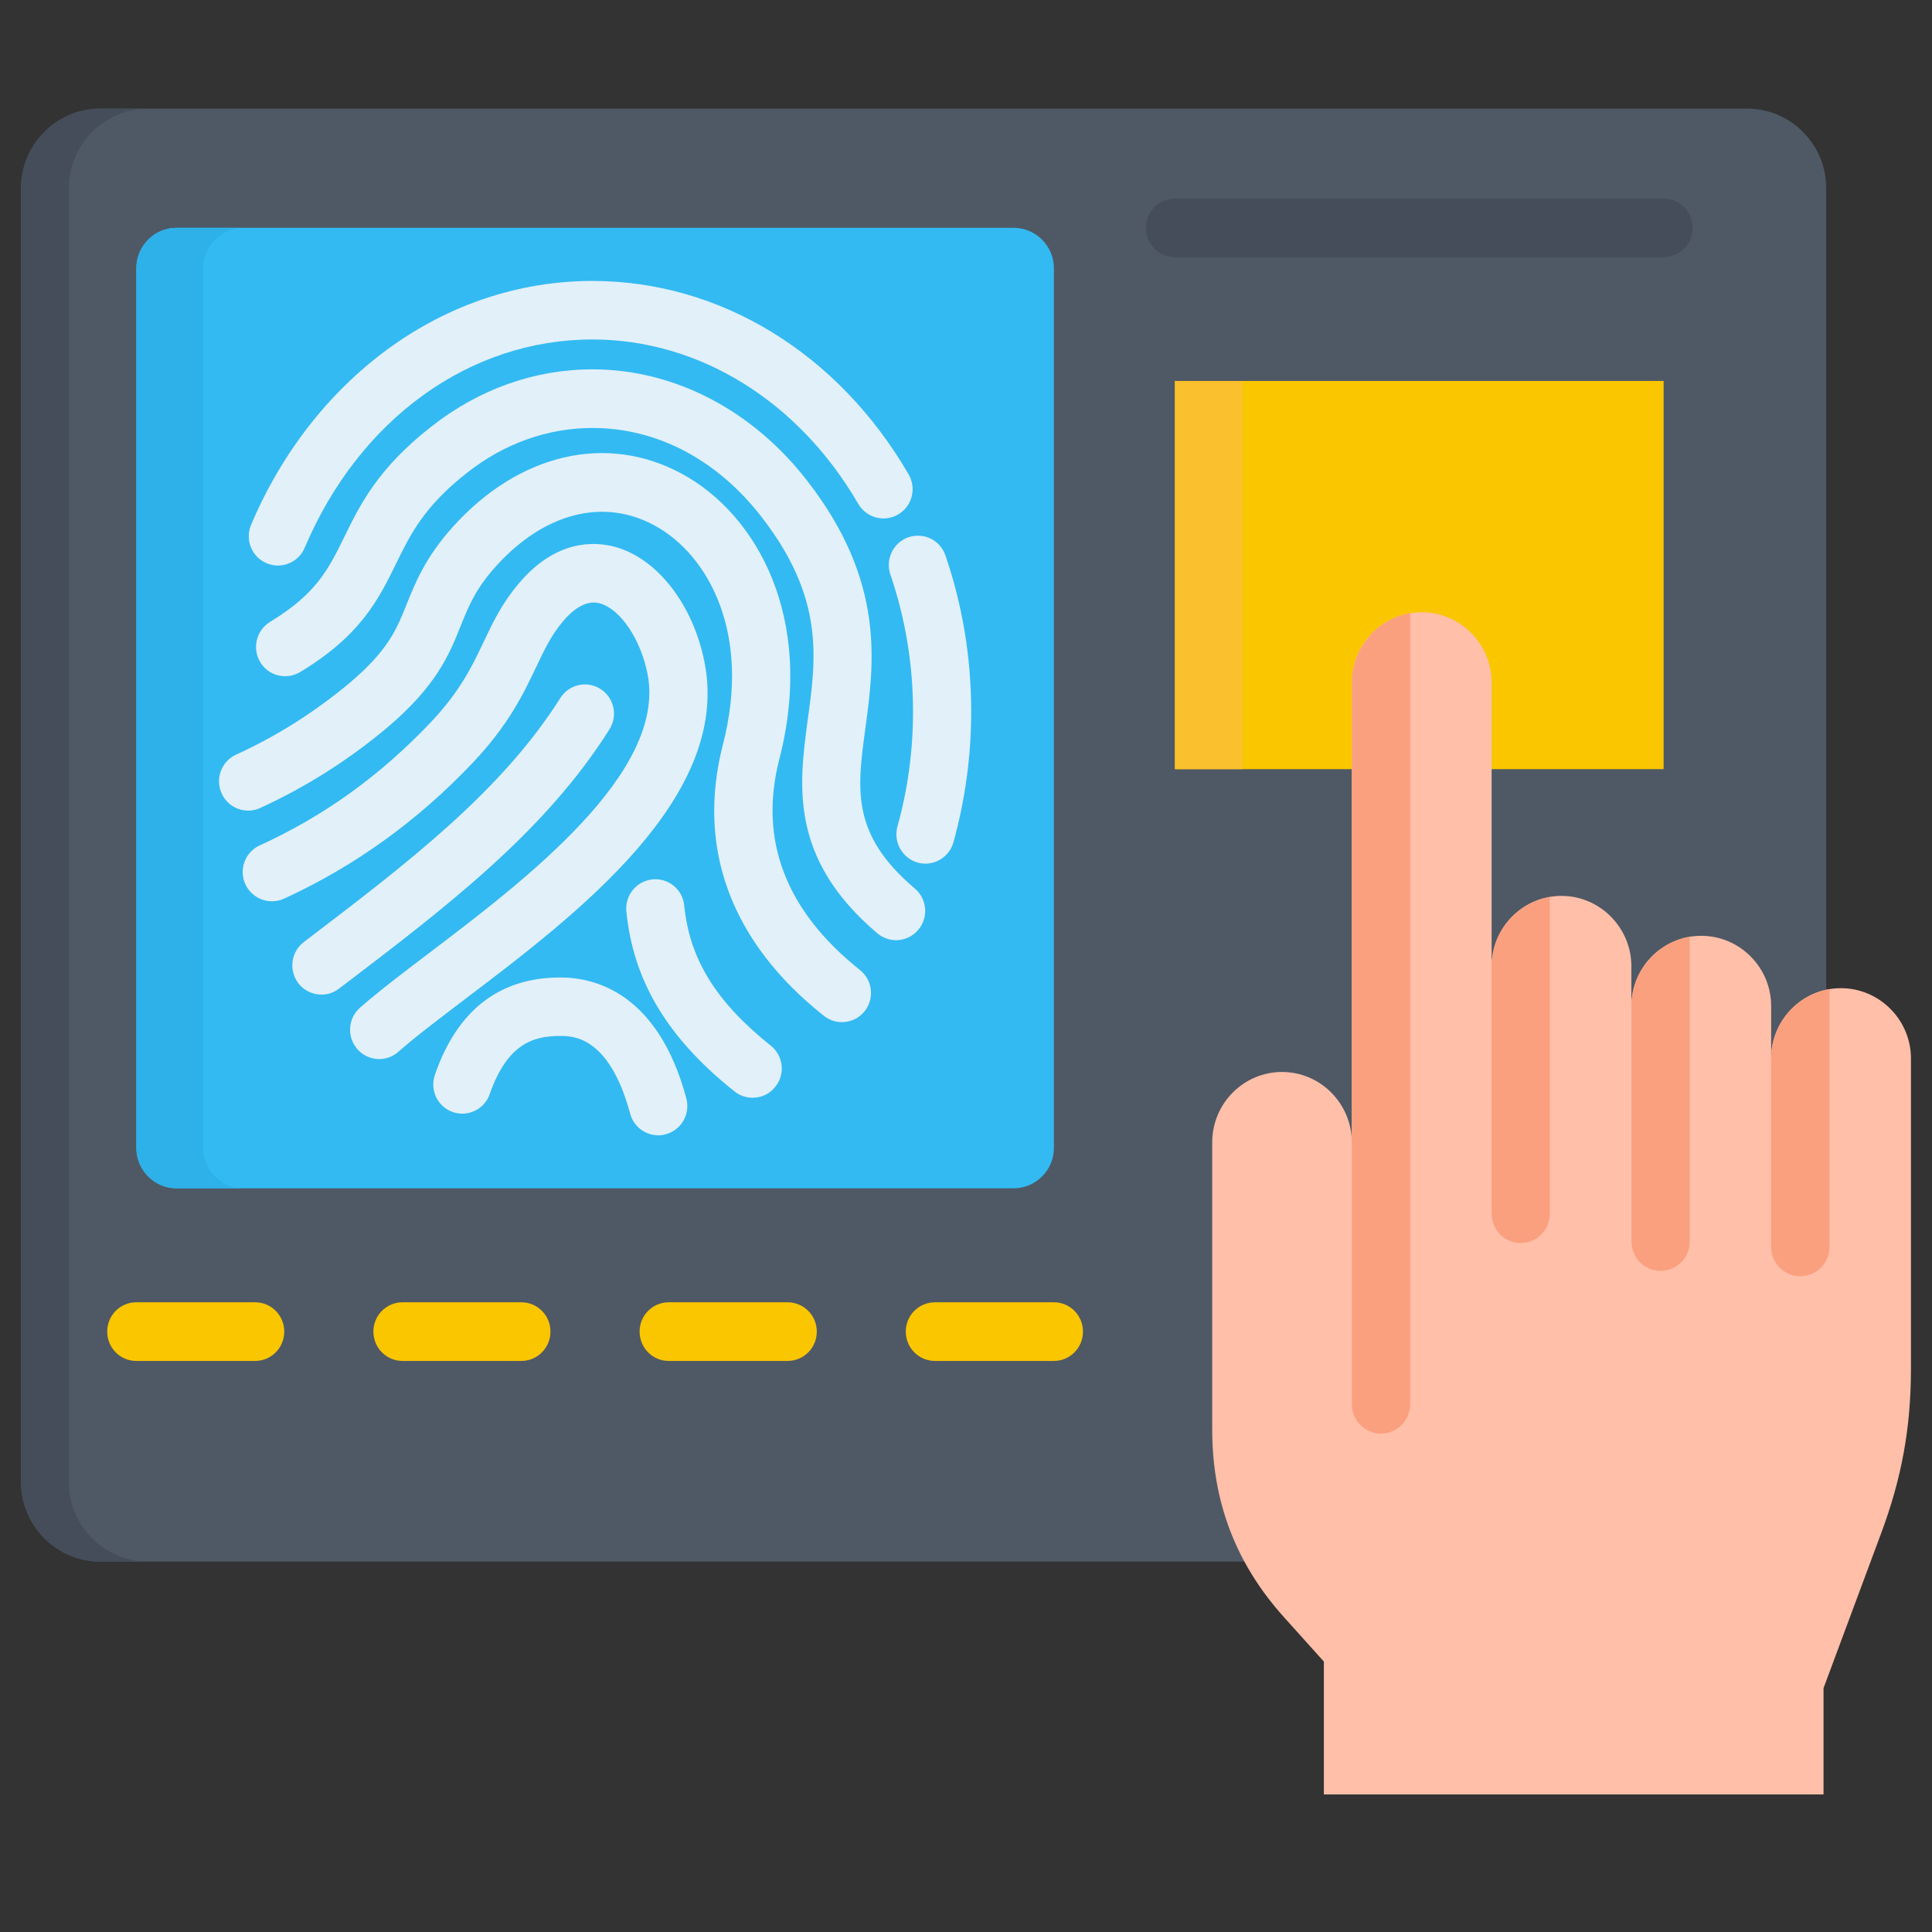 <svg xmlns="http://www.w3.org/2000/svg" xmlns:xlink="http://www.w3.org/1999/xlink" width="64" zoomAndPan="magnify" viewBox="0 0 48 48" height="64" preserveAspectRatio="xMidYMid meet" version="1.2"><rect x="0" y="0" width="48" height="48" fill="#333333" stroke="none"/><defs><clipPath id="5ea484aaa0"><path d="M 0.488 2.703 L 46 2.703 L 46 39 L 0.488 39 Z M 0.488 2.703 "/></clipPath><clipPath id="a62632f0b4"><path d="M 30 15 L 47.508 15 L 47.508 44.582 L 30 44.582 Z M 30 15 "/></clipPath><clipPath id="4e0c419f84"><path d="M 0.488 2.703 L 4 2.703 L 4 39 L 0.488 39 Z M 0.488 2.703 "/></clipPath></defs><g id="483886c4b2"><g style="fill:#6874c2;fill-opacity:1;"><g transform="translate(24.282, 33.037)"><path style="stroke:none" d="M 0.531 -0.172 L 0.438 -0.172 L 0.438 0 L 0.375 0 L 0.375 -0.172 L 0.016 -0.172 L 0.016 -0.234 L 0.359 -0.703 L 0.438 -0.703 L 0.438 -0.234 L 0.531 -0.234 Z M 0.375 -0.234 L 0.375 -0.453 C 0.375 -0.504 0.375 -0.562 0.375 -0.625 C 0.352 -0.594 0.336 -0.566 0.328 -0.547 L 0.109 -0.234 Z M 0.375 -0.234 "/></g></g><g clip-rule="nonzero" clip-path="url(#5ea484aaa0)"><path style=" stroke:none;fill-rule:evenodd;fill:#4f5965;fill-opacity:1;" d="M 2.488 2.699 L 43.41 2.699 C 44.488 2.699 45.371 3.586 45.371 4.672 L 45.371 36.824 C 45.371 37.91 44.488 38.797 43.41 38.797 L 2.488 38.797 C 1.41 38.797 0.523 37.91 0.523 36.824 L 0.523 4.672 C 0.523 3.586 1.41 2.699 2.488 2.699 Z M 2.488 2.699 "/></g><path style=" stroke:none;fill-rule:evenodd;fill:#33baf2;fill-opacity:1;" d="M 4.383 5.66 L 25.184 5.66 C 25.734 5.66 26.184 6.113 26.184 6.664 L 26.184 28.52 C 26.184 29.07 25.734 29.523 25.184 29.523 L 4.383 29.523 C 3.836 29.523 3.387 29.07 3.387 28.52 L 3.387 6.664 C 3.387 6.113 3.836 5.66 4.383 5.66 Z M 4.383 5.66 "/><path style=" stroke:none;fill-rule:nonzero;fill:#e2f0fa;fill-opacity:1;" d="M 24.129 17.68 C 24.129 18.781 23.98 19.871 23.688 20.926 C 23.598 21.246 23.309 21.457 22.992 21.457 C 22.93 21.457 22.863 21.449 22.797 21.43 C 22.414 21.32 22.191 20.918 22.297 20.531 C 22.555 19.609 22.684 18.648 22.684 17.68 C 22.684 16.504 22.492 15.359 22.121 14.273 C 21.992 13.895 22.191 13.48 22.57 13.348 C 22.949 13.219 23.359 13.418 23.488 13.797 C 23.914 15.035 24.129 16.344 24.129 17.68 Z M 6.621 13.992 C 6.715 14.031 6.809 14.051 6.902 14.051 C 7.184 14.051 7.453 13.887 7.57 13.609 C 8.922 10.418 11.66 8.434 14.719 8.434 C 17.367 8.434 19.84 9.961 21.324 12.52 C 21.527 12.867 21.969 12.984 22.316 12.781 C 22.66 12.578 22.777 12.133 22.574 11.785 C 20.824 8.773 17.891 6.98 14.719 6.98 C 12.906 6.98 11.145 7.566 9.625 8.68 C 8.164 9.754 6.992 11.258 6.238 13.039 C 6.082 13.41 6.254 13.836 6.621 13.992 Z M 22.727 22.074 C 21.141 20.727 21.293 19.621 21.5 18.094 C 21.719 16.473 21.996 14.453 20.07 11.965 C 18.707 10.191 16.754 9.176 14.719 9.176 C 13.285 9.176 11.902 9.668 10.723 10.594 C 9.387 11.633 8.938 12.551 8.543 13.363 C 8.16 14.141 7.855 14.758 6.711 15.449 C 6.371 15.656 6.258 16.102 6.465 16.449 C 6.668 16.793 7.113 16.902 7.453 16.699 C 8.965 15.789 9.41 14.883 9.84 14.004 C 10.199 13.27 10.539 12.578 11.609 11.742 C 12.531 11.016 13.609 10.633 14.719 10.633 C 16.328 10.633 17.824 11.422 18.93 12.855 C 20.48 14.863 20.281 16.336 20.066 17.895 C 19.852 19.504 19.602 21.324 21.797 23.188 C 21.934 23.301 22.098 23.359 22.262 23.359 C 22.469 23.359 22.672 23.27 22.816 23.098 C 23.074 22.793 23.035 22.332 22.727 22.074 Z M 21.363 24.098 C 19.52 22.629 18.844 20.867 19.363 18.859 C 20.262 15.359 18.797 12.777 16.945 11.773 C 15.082 10.758 12.898 11.262 11.254 13.086 C 10.57 13.848 10.324 14.465 10.105 15.008 C 9.859 15.625 9.648 16.156 8.684 16.969 C 7.824 17.688 6.875 18.289 5.863 18.75 C 5.5 18.918 5.34 19.348 5.508 19.715 C 5.672 20.078 6.102 20.242 6.465 20.074 C 7.59 19.559 8.648 18.891 9.609 18.086 C 10.852 17.039 11.168 16.246 11.445 15.551 C 11.645 15.059 11.812 14.633 12.324 14.066 C 13.52 12.742 14.992 12.363 16.262 13.055 C 17.613 13.789 18.668 15.758 17.961 18.496 C 17.297 21.074 18.164 23.41 20.469 25.238 C 20.602 25.344 20.762 25.395 20.918 25.395 C 21.129 25.395 21.34 25.301 21.484 25.121 C 21.73 24.805 21.68 24.348 21.363 24.098 Z M 19.148 25.977 C 17.793 24.898 17.129 23.824 17 22.5 C 16.961 22.098 16.609 21.809 16.211 21.848 C 15.816 21.887 15.523 22.242 15.562 22.641 C 15.73 24.371 16.586 25.793 18.25 27.117 C 18.383 27.223 18.543 27.273 18.699 27.273 C 18.914 27.273 19.125 27.18 19.266 26.996 C 19.516 26.68 19.461 26.227 19.148 25.977 Z M 17.508 16.477 C 17.23 15.027 16.328 13.863 15.262 13.582 C 14.77 13.453 13.809 13.398 12.883 14.504 C 12.469 14.992 12.238 15.477 12.016 15.949 C 11.73 16.551 11.434 17.172 10.699 17.949 C 9.445 19.27 8.059 20.27 6.453 21.004 C 6.09 21.168 5.93 21.602 6.094 21.965 C 6.262 22.332 6.691 22.492 7.055 22.328 C 8.805 21.527 10.383 20.391 11.742 18.953 C 12.641 18.008 13.016 17.215 13.32 16.574 C 13.52 16.152 13.691 15.789 13.984 15.441 C 14.301 15.066 14.609 14.914 14.895 14.988 C 15.41 15.125 15.922 15.883 16.09 16.754 C 16.562 19.203 13.02 21.887 10.68 23.664 C 10.023 24.16 9.41 24.629 8.945 25.035 C 8.645 25.297 8.613 25.758 8.875 26.062 C 9.016 26.227 9.219 26.312 9.418 26.312 C 9.59 26.312 9.758 26.254 9.895 26.133 C 10.32 25.758 10.891 25.328 11.547 24.828 C 14.336 22.715 18.152 19.816 17.508 16.477 Z M 15.141 18.121 C 15.355 17.781 15.258 17.332 14.918 17.117 C 14.582 16.902 14.137 17.004 13.922 17.34 C 12.461 19.66 10.121 21.445 7.645 23.332 L 7.551 23.402 C 7.23 23.648 7.168 24.102 7.41 24.426 C 7.551 24.613 7.77 24.711 7.988 24.711 C 8.141 24.711 8.293 24.664 8.422 24.562 L 8.516 24.492 C 11.102 22.523 13.543 20.66 15.141 18.121 Z M 13.922 24.285 C 12.41 24.285 11.359 25.098 10.805 26.703 C 10.672 27.082 10.871 27.496 11.25 27.629 C 11.625 27.758 12.039 27.559 12.168 27.18 C 12.609 25.914 13.27 25.738 13.922 25.738 C 14.223 25.738 15.137 25.738 15.656 27.668 C 15.742 27.992 16.035 28.207 16.355 28.207 C 16.418 28.207 16.48 28.199 16.543 28.18 C 16.93 28.074 17.156 27.676 17.051 27.285 C 16.348 24.676 14.789 24.285 13.922 24.285 Z M 13.922 24.285 "/><path style=" stroke:none;fill-rule:evenodd;fill:#fac600;fill-opacity:1;" d="M 29.191 9.465 L 41.332 9.465 L 41.332 19.109 L 29.191 19.109 Z M 29.191 9.465 "/><g clip-rule="nonzero" clip-path="url(#a62632f0b4)"><path style=" stroke:none;fill-rule:evenodd;fill:#ffbfa8;fill-opacity:1;" d="M 45.305 41.941 L 45.305 44.586 L 32.891 44.586 L 32.891 41.281 L 31.898 40.176 C 30.703 38.848 30.117 37.309 30.117 35.516 L 30.117 28.383 C 30.117 27.418 30.895 26.633 31.852 26.633 C 32.805 26.633 33.586 27.418 33.586 28.383 L 33.586 16.957 C 33.586 15.996 34.367 15.211 35.324 15.211 C 36.277 15.211 37.059 15.996 37.059 16.957 L 37.059 24.008 C 37.059 23.047 37.84 22.258 38.793 22.258 C 39.75 22.258 40.531 23.047 40.531 24.008 L 40.531 24.996 C 40.531 24.035 41.312 23.25 42.266 23.25 C 43.223 23.25 44.004 24.035 44.004 24.996 L 44.004 26.297 C 44.004 25.336 44.781 24.551 45.738 24.551 C 46.691 24.551 47.477 25.336 47.477 26.297 L 47.477 33.996 C 47.477 35.465 47.25 36.715 46.738 38.09 Z M 45.305 41.941 "/></g><path style=" stroke:none;fill-rule:evenodd;fill:#faa07f;fill-opacity:1;" d="M 37.059 24.008 C 37.059 23.145 37.688 22.422 38.504 22.285 L 38.504 30.156 C 38.504 30.559 38.18 30.883 37.781 30.883 C 37.383 30.883 37.059 30.559 37.059 30.156 Z M 37.059 24.008 "/><path style=" stroke:none;fill-rule:nonzero;fill:#faa07f;fill-opacity:1;" d="M 35.035 15.234 L 35.035 34.887 C 35.035 35.289 34.707 35.617 34.309 35.617 C 33.91 35.617 33.586 35.289 33.586 34.887 L 33.586 16.957 C 33.586 16.098 34.215 15.375 35.035 15.234 Z M 35.035 15.234 "/><path style=" stroke:none;fill-rule:nonzero;fill:#faa07f;fill-opacity:1;" d="M 45.453 24.574 L 45.453 30.98 C 45.453 31.383 45.129 31.707 44.73 31.707 C 44.328 31.707 44.004 31.383 44.004 30.98 L 44.004 26.211 C 44.047 25.387 44.66 24.707 45.453 24.574 Z M 45.453 24.574 "/><path style=" stroke:none;fill-rule:nonzero;fill:#444d59;fill-opacity:1;" d="M 41.332 6.391 L 29.191 6.391 C 28.793 6.391 28.469 6.062 28.469 5.66 C 28.469 5.258 28.793 4.934 29.191 4.934 L 41.332 4.934 C 41.73 4.934 42.055 5.258 42.055 5.66 C 42.055 6.062 41.73 6.391 41.332 6.391 Z M 41.332 6.391 "/><path style=" stroke:none;fill-rule:nonzero;fill:#fac600;fill-opacity:1;" d="M 7.062 33.082 C 7.062 33.488 6.738 33.812 6.34 33.812 L 3.387 33.812 C 2.984 33.812 2.664 33.488 2.664 33.082 C 2.664 32.68 2.984 32.355 3.387 32.355 L 6.34 32.355 C 6.738 32.355 7.062 32.68 7.062 33.082 Z M 12.953 32.355 L 10 32.355 C 9.602 32.355 9.277 32.68 9.277 33.082 C 9.277 33.488 9.602 33.812 10 33.812 L 12.953 33.812 C 13.352 33.812 13.676 33.488 13.676 33.082 C 13.676 32.68 13.352 32.355 12.953 32.355 Z M 19.566 32.355 L 16.613 32.355 C 16.215 32.355 15.891 32.68 15.891 33.082 C 15.891 33.488 16.215 33.812 16.613 33.812 L 19.566 33.812 C 19.969 33.812 20.293 33.488 20.293 33.082 C 20.293 32.68 19.969 32.355 19.566 32.355 Z M 26.184 32.355 L 23.23 32.355 C 22.828 32.355 22.504 32.68 22.504 33.082 C 22.504 33.488 22.828 33.812 23.23 33.812 L 26.184 33.812 C 26.582 33.812 26.906 33.488 26.906 33.082 C 26.906 32.68 26.582 32.355 26.184 32.355 Z M 26.184 32.355 "/><path style=" stroke:none;fill-rule:nonzero;fill:#faa07f;fill-opacity:1;" d="M 41.98 23.273 L 41.98 30.848 C 41.98 31.25 41.656 31.574 41.258 31.574 C 40.855 31.574 40.535 31.25 40.535 30.848 L 40.535 24.91 C 40.574 24.086 41.188 23.406 41.98 23.273 Z M 41.98 23.273 "/><g clip-rule="nonzero" clip-path="url(#4e0c419f84)"><path style=" stroke:none;fill-rule:evenodd;fill:#444d59;fill-opacity:1;" d="M 2.488 2.699 L 3.676 2.699 C 2.598 2.699 1.711 3.586 1.711 4.672 L 1.711 36.824 C 1.711 37.91 2.594 38.797 3.676 38.797 L 2.488 38.797 C 1.41 38.797 0.523 37.91 0.523 36.824 L 0.523 4.672 C 0.523 3.586 1.41 2.699 2.488 2.699 Z M 2.488 2.699 "/></g><path style=" stroke:none;fill-rule:evenodd;fill:#2eb0e8;fill-opacity:1;" d="M 4.383 5.66 L 6.043 5.66 C 5.496 5.66 5.047 6.113 5.047 6.664 L 5.047 28.52 C 5.047 29.07 5.496 29.523 6.043 29.523 L 4.383 29.523 C 3.836 29.523 3.387 29.07 3.387 28.52 L 3.387 6.664 C 3.387 6.113 3.836 5.66 4.383 5.66 Z M 4.383 5.66 "/><path style=" stroke:none;fill-rule:evenodd;fill:#fbc02d;fill-opacity:1;" d="M 29.191 9.465 L 30.871 9.465 L 30.871 19.109 L 29.191 19.109 Z M 29.191 9.465 "/></g></svg>